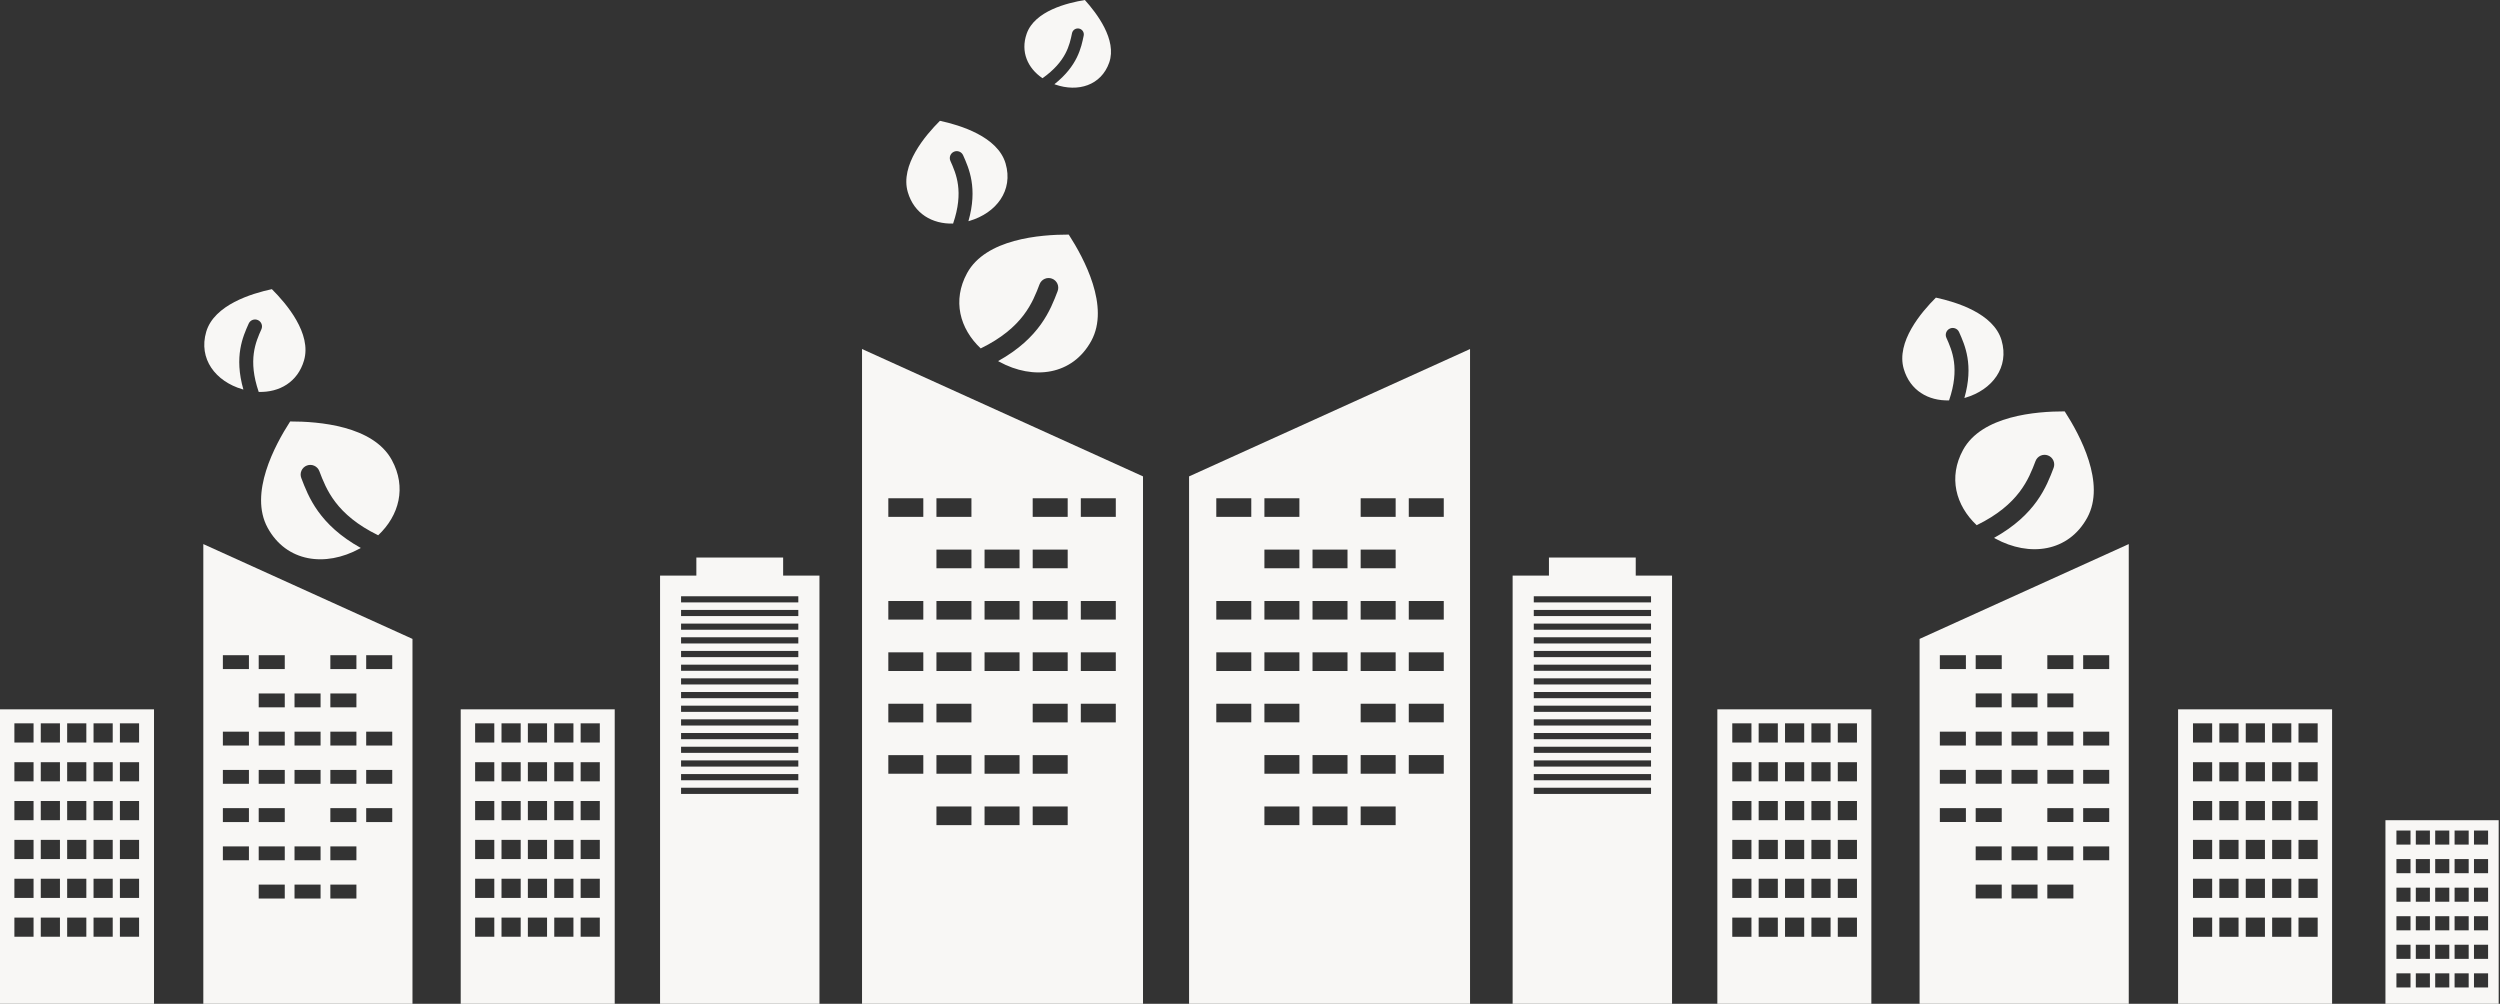 <svg width="660" height="265" viewBox="0 0 660 265" fill="none" xmlns="http://www.w3.org/2000/svg">
<rect x="0" y="0" width="660" height="265" fill="#333333" stroke="none"/>
<path d="M227.576 92.141V298.993H301.753V125.765L227.576 92.141ZM243.755 204.271H234.517V199.349H243.755V204.271ZM243.755 190.71H234.517V185.788H243.755V190.71ZM243.755 177.143H234.517V172.221H243.755V177.143ZM243.755 163.582H234.517V158.66H243.755V163.582ZM243.755 136.46H234.517V131.539H243.755V136.46ZM256.458 217.831H247.22V212.91H256.458V217.831ZM256.458 204.271H247.22V199.349H256.458V204.271ZM256.458 190.71H247.22V185.788H256.458V190.71ZM256.458 177.143H247.22V172.221H256.458V177.143ZM256.458 163.582H247.22V158.66H256.458V163.582ZM256.458 150.021H247.22V145.099H256.458V150.021ZM256.458 136.46H247.22V131.539H256.458V136.46ZM269.16 217.831H259.922V212.91H269.16V217.831ZM269.16 204.271H259.922V199.349H269.16V204.271ZM269.16 177.143H259.922V172.221H269.16V177.143ZM269.16 163.582H259.922V158.66H269.16V163.582ZM269.16 150.021H259.922V145.099H269.16V150.021ZM281.869 217.831H272.631V212.91H281.869V217.831ZM281.869 204.271H272.631V199.349H281.869V204.271ZM281.869 190.71H272.631V185.788H281.869V190.71ZM281.869 177.143H272.631V172.221H281.869V177.143ZM281.869 163.582H272.631V158.66H281.869V163.582ZM281.869 150.021H272.631V145.099H281.869V150.021ZM281.869 136.46H272.631V131.539H281.869V136.46ZM294.571 190.71H285.333V185.788H294.571V190.71ZM294.571 177.143H285.333V172.221H294.571V177.143ZM294.571 163.582H285.333V158.66H294.571V163.582ZM294.571 136.46H285.333V131.539H294.571V136.46Z" fill="#F8F7F5"/>
<path d="M206.748 151.955V147.188H183.838V151.955H174.254V298.308H216.338V151.955H206.754H206.748ZM210.756 209.601H179.799V207.97H210.756V209.601ZM210.756 205.988H179.799V204.358H210.756V205.988ZM210.756 202.376H179.799V200.745H210.756V202.376ZM210.756 198.763H179.799V197.133H210.756V198.763ZM210.756 195.151H179.799V193.52H210.756V195.151ZM210.756 191.538H179.799V189.908H210.756V191.538ZM210.756 187.932H179.799V186.302H210.756V187.932ZM210.756 184.319H179.799V182.689H210.756V184.319ZM210.756 180.707H179.799V179.076H210.756V180.707ZM210.756 177.094H179.799V175.464H210.756V177.094ZM210.756 173.482H179.799V171.851H210.756V173.482ZM210.756 169.869H179.799V168.239H210.756V169.869ZM210.756 166.257H179.799V164.626H210.756V166.257ZM210.756 162.65H179.799V161.02H210.756V162.65ZM210.756 159.038H179.799V157.408H210.756V159.038Z" fill="#F8F7F5"/>
<path d="M121.628 187.264V298.153H162.286V187.264H121.628ZM130.496 247.306H125.432V242.242H130.496V247.306ZM130.496 237.048H125.432V231.985H130.496V237.048ZM130.496 226.791H125.432V221.728H130.496V226.791ZM130.496 216.534H125.432V211.471H130.496V216.534ZM130.496 206.277H125.432V201.214H130.496V206.277ZM130.496 196.02H125.432V190.956H130.496V196.02ZM137.461 247.306H132.398V242.242H137.461V247.306ZM137.461 237.048H132.398V231.985H137.461V237.048ZM137.461 226.791H132.398V221.728H137.461V226.791ZM137.461 216.534H132.398V211.471H137.461V216.534ZM137.461 206.277H132.398V201.214H137.461V206.277ZM137.461 196.02H132.398V190.956H137.461V196.02ZM144.421 247.306H139.357V242.242H144.421V247.306ZM144.421 237.048H139.357V231.985H144.421V237.048ZM144.421 226.791H139.357V221.728H144.421V226.791ZM144.421 216.534H139.357V211.471H144.421V216.534ZM144.421 206.277H139.357V201.214H144.421V206.277ZM144.421 196.02H139.357V190.956H144.421V196.02ZM151.386 247.306H146.323V242.242H151.386V247.306ZM151.386 237.048H146.323V231.985H151.386V237.048ZM151.386 226.791H146.323V221.728H151.386V226.791ZM151.386 216.534H146.323V211.471H151.386V216.534ZM151.386 206.277H146.323V201.214H151.386V206.277ZM151.386 196.02H146.323V190.956H151.386V196.02ZM158.352 247.306H153.288V242.242H158.352V247.306ZM158.352 237.048H153.288V231.985H158.352V237.048ZM158.352 226.791H153.288V221.728H158.352V226.791ZM158.352 216.534H153.288V211.471H158.352V216.534ZM158.352 206.277H153.288V201.214H158.352V206.277ZM158.352 196.02H153.288V190.956H158.352V196.02Z" fill="#F8F7F5"/>
<path d="M0 187.264V298.153H40.658V187.264H0ZM8.861 247.306H3.798V242.242H8.861V247.306ZM8.861 237.048H3.798V231.985H8.861V237.048ZM8.861 226.791H3.798V221.728H8.861V226.791ZM8.861 216.534H3.798V211.471H8.861V216.534ZM8.861 206.277H3.798V201.214H8.861V206.277ZM8.861 196.02H3.798V190.956H8.861V196.02ZM15.827 247.306H10.763V242.242H15.827V247.306ZM15.827 237.048H10.763V231.985H15.827V237.048ZM15.827 226.791H10.763V221.728H15.827V226.791ZM15.827 216.534H10.763V211.471H15.827V216.534ZM15.827 206.277H10.763V201.214H15.827V206.277ZM15.827 196.02H10.763V190.956H15.827V196.02ZM22.793 247.306H17.729V242.242H22.793V247.306ZM22.793 237.048H17.729V231.985H22.793V237.048ZM22.793 226.791H17.729V221.728H22.793V226.791ZM22.793 216.534H17.729V211.471H22.793V216.534ZM22.793 206.277H17.729V201.214H22.793V206.277ZM22.793 196.02H17.729V190.956H22.793V196.02ZM29.759 247.306H24.695V242.242H29.759V247.306ZM29.759 237.048H24.695V231.985H29.759V237.048ZM29.759 226.791H24.695V221.728H29.759V226.791ZM29.759 216.534H24.695V211.471H29.759V216.534ZM29.759 206.277H24.695V201.214H29.759V206.277ZM29.759 196.02H24.695V190.956H29.759V196.02ZM36.718 247.306H31.654V242.242H36.718V247.306ZM36.718 237.048H31.654V231.985H36.718V237.048ZM36.718 226.791H31.654V221.728H36.718V226.791ZM36.718 216.534H31.654V211.471H36.718V216.534ZM36.718 206.277H31.654V201.214H36.718V206.277ZM36.718 196.02H31.654V190.956H36.718V196.02Z" fill="#F8F7F5"/>
<path d="M53.676 143.637V297.629H108.895V168.671L53.676 143.637ZM65.718 227.114H58.838V223.452H65.718V227.114ZM65.718 217.017H58.838V213.355H65.718V217.017ZM65.718 206.921H58.838V203.259H65.718V206.921ZM65.718 196.824H58.838V193.162H65.718V196.824ZM65.718 176.631H58.838V172.969H65.718V176.631ZM75.178 237.204H68.299V233.542H75.178V237.204ZM75.178 227.114H68.299V223.452H75.178V227.114ZM75.178 217.017H68.299V213.355H75.178V217.017ZM75.178 206.921H68.299V203.259H75.178V206.921ZM75.178 196.824H68.299V193.162H75.178V196.824ZM75.178 186.728H68.299V183.066H75.178V186.728ZM75.178 176.631H68.299V172.969H75.178V176.631ZM84.632 237.204H77.753V233.542H84.632V237.204ZM84.632 227.114H77.753V223.452H84.632V227.114ZM84.632 206.921H77.753V203.259H84.632V206.921ZM84.632 196.824H77.753V193.162H84.632V196.824ZM84.632 186.728H77.753V183.066H84.632V186.728ZM94.093 237.204H87.214V233.542H94.093V237.204ZM94.093 227.114H87.214V223.452H94.093V227.114ZM94.093 217.017H87.214V213.355H94.093V217.017ZM94.093 206.921H87.214V203.259H94.093V206.921ZM94.093 196.824H87.214V193.162H94.093V196.824ZM94.093 186.728H87.214V183.066H94.093V186.728ZM94.093 176.631H87.214V172.969H94.093V176.631ZM103.553 217.017H96.674V213.355H103.553V217.017ZM103.553 206.921H96.674V203.259H103.553V206.921ZM103.553 196.824H96.674V193.162H103.553V196.824ZM103.553 176.631H96.674V172.969H103.553V176.631Z" fill="#F8F7F5"/>
<path d="M313.912 125.772V299H388.089V92.147L313.912 125.772ZM371.916 199.344H381.154V204.265H371.916V199.344ZM371.916 185.783H381.154V190.704H371.916V185.783ZM371.916 172.222H381.154V177.143H371.916V172.222ZM371.916 158.661H381.154V163.583H371.916V158.661ZM371.916 131.539H381.154V136.461H371.916V131.539ZM359.214 212.911H368.452V217.832H359.214V212.911ZM359.214 199.344H368.452V204.265H359.214V199.344ZM359.214 185.783H368.452V190.704H359.214V185.783ZM359.214 172.222H368.452V177.143H359.214V172.222ZM359.214 158.661H368.452V163.583H359.214V158.661ZM359.214 145.1H368.452V150.022H359.214V145.1ZM359.214 131.539H368.452V136.461H359.214V131.539ZM346.505 212.911H355.743V217.832H346.505V212.911ZM346.505 199.344H355.743V204.265H346.505V199.344ZM346.505 172.222H355.743V177.143H346.505V172.222ZM346.505 158.661H355.743V163.583H346.505V158.661ZM346.505 145.1H355.743V150.022H346.505V145.1ZM333.803 212.911H343.041V217.832H333.803V212.911ZM333.803 199.344H343.041V204.265H333.803V199.344ZM333.803 185.783H343.041V190.704H333.803V185.783ZM333.803 172.222H343.041V177.143H333.803V172.222ZM333.803 158.661H343.041V163.583H333.803V158.661ZM333.803 145.1H343.041V150.022H333.803V145.1ZM333.803 131.539H343.041V136.461H333.803V131.539ZM321.1 185.783H330.338V190.704H321.1V185.783ZM321.1 172.222H330.338V177.143H321.1V172.222ZM321.1 158.661H330.338V163.583H321.1V158.661ZM321.1 131.539H330.338V136.461H321.1V131.539Z" fill="#F8F7F5"/>
<path d="M399.334 151.955V298.308H441.418V151.955H431.834V147.188H408.924V151.955H399.34H399.334ZM404.916 207.97H435.873V209.601H404.916V207.97ZM404.916 204.358H435.873V205.988H404.916V204.358ZM404.916 200.745H435.873V202.376H404.916V200.745ZM404.916 197.133H435.873V198.763H404.916V197.133ZM404.916 193.52H435.873V195.151H404.916V193.52ZM404.916 189.908H435.873V191.538H404.916V189.908ZM404.916 186.295H435.873V187.926H404.916V186.295ZM404.916 182.689H435.873V184.319H404.916V182.689ZM404.916 179.076H435.873V180.707H404.916V179.076ZM404.916 175.464H435.873V177.094H404.916V175.464ZM404.916 171.851H435.873V173.482H404.916V171.851ZM404.916 168.239H435.873V169.869H404.916V168.239ZM404.916 164.626H435.873V166.257H404.916V164.626ZM404.916 161.02H435.873V162.65H404.916V161.02ZM404.916 157.408H435.873V159.038H404.916V157.408Z" fill="#F8F7F5"/>
<path d="M453.38 187.265V298.154H494.038V187.265H453.38ZM485.176 242.243H490.24V247.307H485.176V242.243ZM485.176 231.986H490.24V237.049H485.176V231.986ZM485.176 221.729H490.24V226.792H485.176V221.729ZM485.176 211.472H490.24V216.535H485.176V211.472ZM485.176 201.214H490.24V206.278H485.176V201.214ZM485.176 190.957H490.24V196.021H485.176V190.957ZM478.211 242.243H483.274V247.307H478.211V242.243ZM478.211 231.986H483.274V237.049H478.211V231.986ZM478.211 221.729H483.274V226.792H478.211V221.729ZM478.211 211.472H483.274V216.535H478.211V211.472ZM478.211 201.214H483.274V206.278H478.211V201.214ZM478.211 190.957H483.274V196.021H478.211V190.957ZM471.245 242.243H476.309V247.307H471.245V242.243ZM471.245 231.986H476.309V237.049H471.245V231.986ZM471.245 221.729H476.309V226.792H471.245V221.729ZM471.245 211.472H476.309V216.535H471.245V211.472ZM471.245 201.214H476.309V206.278H471.245V201.214ZM471.245 190.957H476.309V196.021H471.245V190.957ZM464.285 242.243H469.349V247.307H464.285V242.243ZM464.285 231.986H469.349V237.049H464.285V231.986ZM464.285 221.729H469.349V226.792H464.285V221.729ZM464.285 211.472H469.349V216.535H464.285V211.472ZM464.285 201.214H469.349V206.278H464.285V201.214ZM464.285 190.957H469.349V196.021H464.285V190.957ZM457.32 242.243H462.383V247.307H457.32V242.243ZM457.32 231.986H462.383V237.049H457.32V231.986ZM457.32 221.729H462.383V226.792H457.32V221.729ZM457.32 211.472H462.383V216.535H457.32V211.472ZM457.32 201.214H462.383V206.278H457.32V201.214ZM457.32 190.957H462.383V196.021H457.32V190.957Z" fill="#F8F7F5"/>
<path d="M575.014 187.265V298.154H615.672V187.265H575.014ZM606.804 242.243H611.868V247.307H606.804V242.243ZM606.804 231.986H611.868V237.049H606.804V231.986ZM606.804 221.729H611.868V226.792H606.804V221.729ZM606.804 211.472H611.868V216.535H606.804V211.472ZM606.804 201.214H611.868V206.278H606.804V201.214ZM606.804 190.957H611.868V196.021H606.804V190.957ZM599.845 242.243H604.908V247.307H599.845V242.243ZM599.845 231.986H604.908V237.049H599.845V231.986ZM599.845 221.729H604.908V226.792H599.845V221.729ZM599.845 211.472H604.908V216.535H599.845V211.472ZM599.845 201.214H604.908V206.278H599.845V201.214ZM599.845 190.957H604.908V196.021H599.845V190.957ZM592.879 242.243H597.943V247.307H592.879V242.243ZM592.879 231.986H597.943V237.049H592.879V231.986ZM592.879 221.729H597.943V226.792H592.879V221.729ZM592.879 211.472H597.943V216.535H592.879V211.472ZM592.879 201.214H597.943V206.278H592.879V201.214ZM592.879 190.957H597.943V196.021H592.879V190.957ZM585.913 242.243H590.977V247.307H585.913V242.243ZM585.913 231.986H590.977V237.049H585.913V231.986ZM585.913 221.729H590.977V226.792H585.913V221.729ZM585.913 211.472H590.977V216.535H585.913V211.472ZM585.913 201.214H590.977V206.278H585.913V201.214ZM585.913 190.957H590.977V196.021H585.913V190.957ZM578.948 242.243H584.011V247.307H578.948V242.243ZM578.948 231.986H584.011V237.049H578.948V231.986ZM578.948 221.729H584.011V226.792H578.948V221.729ZM578.948 211.472H584.011V216.535H578.948V211.472ZM578.948 201.214H584.011V206.278H578.948V201.214ZM578.948 190.957H584.011V196.021H578.948V190.957Z" fill="#F8F7F5"/>
<path d="M629.758 216.535V298.067H659.652V216.535H629.758ZM653.131 256.958H656.854V260.682H653.131V256.958ZM653.131 249.418H656.854V253.142H653.131V249.418ZM653.131 241.878H656.854V245.602H653.131V241.878ZM653.131 234.338H656.854V238.062H653.131V234.338ZM653.131 226.792H656.854V230.516H653.131V226.792ZM653.131 219.252H656.854V222.976H653.131V219.252ZM648.011 256.958H651.735V260.682H648.011V256.958ZM648.011 249.418H651.735V253.142H648.011V249.418ZM648.011 241.878H651.735V245.602H648.011V241.878ZM648.011 234.338H651.735V238.062H648.011V234.338ZM648.011 226.792H651.735V230.516H648.011V226.792ZM648.011 219.252H651.735V222.976H648.011V219.252ZM642.892 256.958H646.616V260.682H642.892V256.958ZM642.892 249.418H646.616V253.142H642.892V249.418ZM642.892 241.878H646.616V245.602H642.892V241.878ZM642.892 234.338H646.616V238.062H642.892V234.338ZM642.892 226.792H646.616V230.516H642.892V226.792ZM642.892 219.252H646.616V222.976H642.892V219.252ZM637.773 256.958H641.497V260.682H637.773V256.958ZM637.773 249.418H641.497V253.142H637.773V249.418ZM637.773 241.878H641.497V245.602H637.773V241.878ZM637.773 234.338H641.497V238.062H637.773V234.338ZM637.773 226.792H641.497V230.516H637.773V226.792ZM637.773 219.252H641.497V222.976H637.773V219.252ZM632.654 256.958H636.377V260.682H632.654V256.958ZM632.654 249.418H636.377V253.142H632.654V249.418ZM632.654 241.878H636.377V245.602H632.654V241.878ZM632.654 234.338H636.377V238.062H632.654V234.338ZM632.654 226.792H636.377V230.516H632.654V226.792ZM632.654 219.252H636.377V222.976H632.654V219.252Z" fill="#F8F7F5"/>
<path d="M506.771 168.67V297.628H561.991V143.636L506.771 168.67ZM549.955 223.445H556.834V227.107H549.955V223.445ZM549.955 213.348H556.834V217.01H549.955V213.348ZM549.955 203.252H556.834V206.914H549.955V203.252ZM549.955 193.155H556.834V196.817H549.955V193.155ZM549.955 172.968H556.834V176.63H549.955V172.968ZM540.495 233.541H547.374V237.203H540.495V233.541ZM540.495 223.445H547.374V227.107H540.495V223.445ZM540.495 213.348H547.374V217.01H540.495V213.348ZM540.495 203.252H547.374V206.914H540.495V203.252ZM540.495 193.155H547.374V196.817H540.495V193.155ZM540.495 183.065H547.374V186.727H540.495V183.065ZM540.495 172.968H547.374V176.63H540.495V172.968ZM531.034 233.541H537.913V237.203H531.034V233.541ZM531.034 223.445H537.913V227.107H531.034V223.445ZM531.034 203.252H537.913V206.914H531.034V203.252ZM531.034 193.155H537.913V196.817H531.034V193.155ZM531.034 183.065H537.913V186.727H531.034V183.065ZM521.58 233.541H528.459V237.203H521.58V233.541ZM521.58 223.445H528.459V227.107H521.58V223.445ZM521.58 213.348H528.459V217.01H521.58V213.348ZM521.58 203.252H528.459V206.914H521.58V203.252ZM521.58 193.155H528.459V196.817H521.58V193.155ZM521.58 183.065H528.459V186.727H521.58V183.065ZM521.58 172.968H528.459V176.63H521.58V172.968ZM512.119 213.348H518.998V217.01H512.119V213.348ZM512.119 203.252H518.998V206.914H512.119V203.252ZM512.119 193.155H518.998V196.817H512.119V193.155ZM512.119 172.968H518.998V176.63H512.119V172.968Z" fill="#F8F7F5"/>
<path d="M545.076 108.604C537.555 108.592 523.185 109.728 518.245 118.781C514.311 125.994 516.3 133.429 521.845 138.653C533.004 133.2 535.56 126.494 537.382 121.714C537.882 120.399 539.358 119.738 540.673 120.238C541.989 120.739 542.649 122.214 542.149 123.53C540.272 128.458 537.444 135.874 526.433 142C526.538 142.062 526.643 142.123 526.748 142.179C535.801 147.119 546.089 145.724 551.035 136.664C555.976 127.612 549.158 114.915 545.076 108.592V108.604Z" fill="#F8F7F5"/>
<path d="M511.075 78.574C507.24 82.397 500.503 90.289 502.597 97.415C504.264 103.09 509.062 105.863 514.552 105.702C517.454 97.242 515.342 92.524 513.842 89.165C513.428 88.239 513.842 87.152 514.768 86.738C515.694 86.324 516.781 86.738 517.195 87.664C518.745 91.129 521.085 96.34 518.597 105.072C518.683 105.048 518.763 105.029 518.85 105.004C525.976 102.911 530.503 96.958 528.409 89.832C526.316 82.705 516.38 79.717 511.081 78.574H511.075Z" fill="#F8F7F5"/>
<path d="M76.61 111.265C84.132 111.253 98.501 112.389 103.441 121.442C107.375 128.655 105.387 136.09 99.841 141.314C88.683 135.861 86.126 129.155 84.304 124.375C83.804 123.06 82.328 122.399 81.013 122.899C79.698 123.4 79.037 124.875 79.537 126.191C81.414 131.119 84.243 138.535 95.253 144.661C95.148 144.723 95.043 144.785 94.938 144.84C85.885 149.78 75.597 148.385 70.651 139.326C65.711 130.273 72.528 117.576 76.61 111.253V111.265Z" fill="#F8F7F5"/>
<path d="M71.775 76.338C75.61 80.16 82.347 88.052 80.254 95.179C78.587 100.854 73.788 103.626 68.299 103.466C65.396 95.006 67.508 90.288 69.009 86.928C69.422 86.002 69.009 84.915 68.082 84.501C67.156 84.088 66.069 84.501 65.656 85.428C64.106 88.892 61.765 94.104 64.254 102.836C64.167 102.811 64.087 102.793 64.001 102.768C56.874 100.675 52.348 94.722 54.441 87.595C56.535 80.469 66.471 77.48 71.769 76.338H71.775Z" fill="#F8F7F5"/>
<path d="M282.141 61.931C274.619 61.919 260.249 63.055 255.309 72.108C251.376 79.321 253.364 86.756 258.909 91.98C270.068 86.527 272.625 79.821 274.446 75.041C274.946 73.726 276.422 73.065 277.738 73.565C279.053 74.066 279.714 75.542 279.214 76.857C277.336 81.785 274.508 89.201 263.498 95.327C263.603 95.389 263.708 95.451 263.812 95.506C272.865 100.446 283.153 99.051 288.1 89.992C293.04 80.939 286.222 68.242 282.141 61.919V61.931Z" fill="#F8F7F5"/>
<path d="M248.141 31.895C244.306 35.718 237.569 43.61 239.662 50.736C241.329 56.411 246.128 59.184 251.617 59.023C254.52 50.563 252.408 45.845 250.907 42.486C250.493 41.56 250.907 40.473 251.833 40.059C252.76 39.645 253.847 40.059 254.26 40.985C255.81 44.45 258.151 49.662 255.662 58.394C255.749 58.369 255.829 58.35 255.915 58.326C263.042 56.232 267.568 50.279 265.475 43.153C263.381 36.027 253.445 33.038 248.147 31.895H248.141Z" fill="#F8F7F5"/>
<path d="M286.388 0.006C281.8 0.753 273.155 2.878 271.043 8.892C269.363 13.684 271.321 18.019 275.224 20.65C281.485 16.21 282.375 11.863 283.011 8.769C283.183 7.917 284.017 7.367 284.869 7.54C285.721 7.713 286.271 8.547 286.098 9.399C285.444 12.591 284.462 17.396 278.361 22.231C278.429 22.256 278.503 22.287 278.571 22.311C284.585 24.423 290.717 22.54 292.829 16.525C294.941 10.51 289.513 3.452 286.395 0L286.388 0.006Z" fill="#F8F7F5"/>
</svg>

